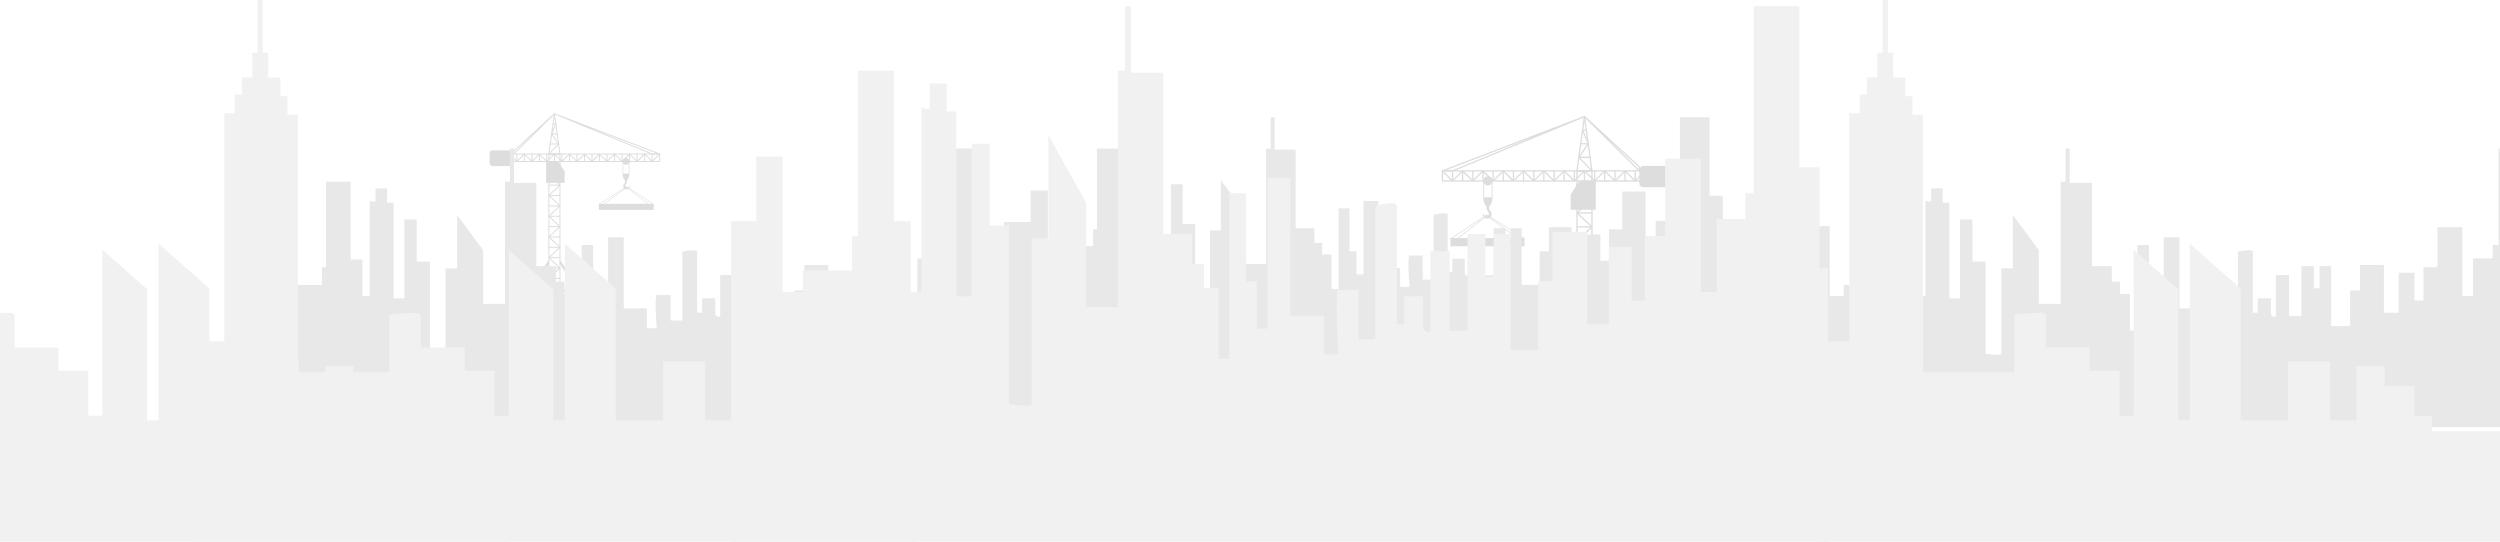 <?xml version="1.0" encoding="UTF-8"?> <svg xmlns="http://www.w3.org/2000/svg" width="1920" height="416" viewBox="0 0 1920 416" fill="none"> <g opacity="0.75"> <path d="M430.429 134.238C430.429 134.025 430.258 133.854 430.044 133.854H422.512L430.305 126.559L430.309 126.555C430.332 126.532 430.347 126.505 430.363 126.478C430.371 126.462 430.386 126.451 430.394 126.431C430.402 126.416 430.402 126.396 430.406 126.377C430.413 126.346 430.425 126.315 430.425 126.284C430.425 126.28 430.425 126.28 430.425 126.276C430.425 126.257 430.417 126.241 430.413 126.222C430.41 126.195 430.406 126.164 430.398 126.137C430.386 126.109 430.367 126.086 430.351 126.059C430.34 126.044 430.336 126.028 430.324 126.012L430.32 126.009C430.297 125.985 430.27 125.97 430.242 125.954C430.227 125.947 430.215 125.931 430.2 125.923C430.184 125.916 430.165 125.916 430.149 125.912C430.118 125.904 430.087 125.892 430.056 125.892C430.052 125.892 430.052 125.892 430.048 125.892H421.548C421.334 125.892 421.163 126.063 421.163 126.276C421.163 126.489 421.334 126.66 421.548 126.66H429.08L421.287 133.955V133.959C421.213 134.029 421.167 134.126 421.167 134.234C421.167 134.343 421.213 134.44 421.287 134.509V134.513L429.08 141.809H421.548C421.334 141.809 421.163 141.979 421.163 142.192C421.163 142.405 421.334 142.576 421.548 142.576H429.08L421.287 149.871V149.875C421.213 149.945 421.167 150.042 421.167 150.15C421.167 150.259 421.213 150.356 421.287 150.426V150.429L429.08 157.725H421.548C421.334 157.725 421.163 157.895 421.163 158.108C421.163 158.322 421.334 158.492 421.548 158.492H429.08L421.287 165.787V165.791C421.213 165.861 421.167 165.958 421.167 166.067C421.167 166.175 421.213 166.272 421.287 166.342V166.346L429.08 173.641H421.548C421.334 173.641 421.163 173.811 421.163 174.025C421.163 174.238 421.334 174.408 421.548 174.408H429.08L421.287 181.704V181.707C421.213 181.777 421.167 181.874 421.167 181.983C421.167 182.091 421.213 182.188 421.287 182.258V182.262L429.08 189.557H421.548C421.334 189.557 421.163 189.728 421.163 189.941C421.163 190.154 421.334 190.325 421.548 190.325H429.08L421.287 197.62V197.624C421.213 197.693 421.167 197.79 421.167 197.899C421.167 198.007 421.213 198.104 421.287 198.174V198.178L429.08 205.473H421.548C421.334 205.473 421.163 205.644 421.163 205.857C421.163 206.07 421.334 206.241 421.548 206.241H429.08L421.287 213.536V213.54C421.213 213.61 421.167 213.706 421.167 213.815C421.167 213.924 421.213 214.02 421.287 214.09V214.094L429.788 222.048C429.862 222.118 429.955 222.153 430.052 222.153C430.153 222.153 430.258 222.114 430.332 222.033C430.476 221.878 430.468 221.637 430.316 221.494L422.523 214.199H430.056C430.27 214.199 430.441 214.028 430.441 213.815C430.441 213.602 430.27 213.431 430.056 213.431H422.523L430.316 206.136V206.132C430.39 206.062 430.437 205.965 430.437 205.857C430.437 205.748 430.39 205.651 430.316 205.582V205.578L422.516 198.271H430.048C430.262 198.271 430.433 198.1 430.433 197.887C430.433 197.674 430.262 197.503 430.048 197.503H422.516L430.309 190.208V190.204C430.382 190.135 430.429 190.038 430.429 189.929C430.429 189.821 430.382 189.724 430.309 189.654V189.65L422.516 182.355H430.048C430.262 182.355 430.433 182.184 430.433 181.971C430.433 181.758 430.262 181.587 430.048 181.587H422.516L430.309 174.292V174.288C430.382 174.218 430.429 174.122 430.429 174.013C430.429 173.904 430.382 173.808 430.309 173.738V173.734L422.516 166.439H430.048C430.262 166.439 430.433 166.268 430.433 166.055C430.433 165.842 430.262 165.671 430.048 165.671H422.516L430.309 158.376V158.372C430.382 158.302 430.429 158.205 430.429 158.097C430.429 157.988 430.382 157.891 430.309 157.822V157.818L422.516 150.522H430.048C430.262 150.522 430.433 150.352 430.433 150.139C430.433 149.926 430.262 149.755 430.048 149.755H422.516L430.309 142.46V142.456C430.382 142.386 430.429 142.289 430.429 142.181C430.429 142.072 430.382 141.975 430.309 141.905V141.902L422.516 134.606H430.048C430.258 134.622 430.429 134.451 430.429 134.238Z" fill="#D2D2D2"></path> <path d="M430.044 222.138H421.543L421.158 221.754V118.326L421.543 117.942H430.044L430.428 118.326V221.754L430.044 222.138ZM421.928 221.374H429.663V118.71H421.928V221.374Z" fill="#D2D2D2"></path> <path d="M409.589 221.758H406.562V228.917H409.589V221.758Z" fill="#D2D2D2"></path> <path d="M411.367 228.913H404.506V231.034H411.367V228.913Z" fill="#D2D2D2"></path> <path d="M445.026 221.758H441.998V228.917H445.026V221.758Z" fill="#D2D2D2"></path> <path d="M446.942 228.913H440.082V231.034H446.942V228.913Z" fill="#D2D2D2"></path> <path d="M406.562 221.758L421.541 199.442V202.752L409.589 221.758H406.562Z" fill="#D2D2D2"></path> <path d="M445.026 221.758L430.043 199.442V202.593L441.998 221.758H445.026Z" fill="#D2D2D2"></path> <path d="M429.361 110.562C429.361 110.484 429.333 110.418 429.291 110.356V110.344L424.389 103.22H427.93C428.144 103.22 428.315 103.049 428.315 102.836C428.315 102.623 428.144 102.452 427.93 102.452H424.234L427.161 95.359C427.219 95.293 427.258 95.207 427.258 95.111C427.258 94.897 427.087 94.727 426.873 94.727H426.846H426.842H424.696C424.483 94.727 424.312 94.897 424.312 95.111C424.312 95.324 424.483 95.494 424.696 95.494H426.274L423.336 102.619C423.293 102.681 423.258 102.755 423.258 102.836C423.258 102.948 423.309 103.049 423.39 103.119L428.245 110.178H422.598C422.384 110.178 422.213 110.348 422.213 110.562C422.213 110.775 422.384 110.945 422.598 110.945H428.074L421.26 118.023C421.113 118.175 421.121 118.419 421.272 118.566C421.346 118.636 421.443 118.675 421.536 118.675C421.637 118.675 421.739 118.636 421.812 118.558L429.252 110.833V110.829C429.322 110.752 429.361 110.662 429.361 110.562Z" fill="#D2D2D2"></path> <path d="M430.04 118.667H421.539L421.158 118.233L425.411 87.331H426.172L430.421 118.233L430.04 118.667ZM421.979 117.903H429.601L425.792 90.199L421.979 117.903Z" fill="#D2D2D2"></path> <path d="M506.883 118.016C506.735 117.865 506.49 117.865 506.339 118.016L501.22 123.105V118.287C501.22 118.074 501.049 117.903 500.835 117.903C500.621 117.903 500.45 118.074 500.45 118.287V123.105L495.331 118.016C495.261 117.946 495.168 117.903 495.059 117.903C494.954 117.903 494.857 117.946 494.787 118.016L489.668 123.105V118.287C489.668 118.074 489.497 117.903 489.284 117.903C489.07 117.903 488.899 118.074 488.899 118.287V123.105L483.78 118.016C483.71 117.946 483.617 117.903 483.508 117.903C483.403 117.903 483.306 117.946 483.236 118.016L478.117 123.105V118.287C478.117 118.074 477.946 117.903 477.732 117.903C477.518 117.903 477.347 118.074 477.347 118.287V123.105L472.228 118.016C472.158 117.946 472.065 117.903 471.956 117.903C471.851 117.903 471.754 117.946 471.684 118.016L466.565 123.105V118.287C466.565 118.074 466.394 117.903 466.181 117.903C465.967 117.903 465.796 118.074 465.796 118.287V123.105L460.677 118.016C460.607 117.946 460.514 117.903 460.405 117.903C460.3 117.903 460.203 117.946 460.133 118.016L455.014 123.105V118.287C455.014 118.074 454.843 117.903 454.629 117.903C454.415 117.903 454.244 118.074 454.244 118.287V123.105L449.125 118.016C449.055 117.946 448.962 117.903 448.853 117.903C448.748 117.903 448.651 117.946 448.581 118.016L443.462 123.105V118.287C443.462 118.074 443.291 117.903 443.078 117.903C442.864 117.903 442.693 118.074 442.693 118.287V123.105L437.574 118.016C437.504 117.946 437.411 117.903 437.302 117.903C437.197 117.903 437.1 117.946 437.03 118.016L431.911 123.105V118.287C431.911 118.074 431.74 117.903 431.526 117.903C431.312 117.903 431.141 118.074 431.141 118.287V123.105L426.022 118.016C425.952 117.946 425.859 117.903 425.75 117.903C425.642 117.903 425.548 117.946 425.478 118.016L420.359 123.105V118.287C420.359 118.074 420.188 117.903 419.975 117.903C419.761 117.903 419.59 118.074 419.59 118.287V123.105L414.471 118.016C414.401 117.946 414.308 117.903 414.199 117.903C414.094 117.903 413.997 117.946 413.927 118.016L408.843 123.101V118.283C408.843 118.07 408.672 117.899 408.458 117.899C408.244 117.899 408.073 118.07 408.073 118.283V123.101L402.954 118.012C402.884 117.942 402.791 117.899 402.682 117.899C402.577 117.899 402.48 117.942 402.41 118.012L397.291 123.101V118.283C397.291 118.07 397.12 117.899 396.907 117.899C396.693 117.899 396.522 118.07 396.522 118.283V123.101L391.403 118.012C391.333 117.942 391.24 117.899 391.131 117.899C391.022 117.899 390.929 117.942 390.859 118.012L385.095 123.753C384.943 123.9 384.943 124.144 385.095 124.295C385.168 124.369 385.27 124.408 385.367 124.408C385.464 124.408 385.561 124.369 385.639 124.295L390.758 119.206V124.024C390.758 124.237 390.929 124.408 391.142 124.408C391.356 124.408 391.527 124.237 391.527 124.024V119.206L396.646 124.295C396.716 124.365 396.809 124.408 396.918 124.408C397.027 124.408 397.12 124.365 397.19 124.295L402.309 119.206V124.024C402.309 124.237 402.48 124.408 402.694 124.408C402.908 124.408 403.079 124.237 403.079 124.024V119.206L408.198 124.295C408.268 124.365 408.361 124.408 408.47 124.408C408.575 124.408 408.672 124.365 408.742 124.295L413.861 119.206V124.024C413.861 124.237 414.032 124.408 414.245 124.408C414.459 124.408 414.63 124.237 414.63 124.024V119.206L419.749 124.295C419.819 124.365 419.912 124.408 420.021 124.408C420.126 124.408 420.223 124.365 420.293 124.295L425.412 119.206V124.024C425.412 124.237 425.583 124.408 425.797 124.408C426.011 124.408 426.182 124.237 426.182 124.024V119.206L431.301 124.295C431.371 124.365 431.464 124.408 431.573 124.408C431.682 124.408 431.775 124.365 431.845 124.295L436.964 119.206V124.024C436.964 124.237 437.135 124.408 437.348 124.408C437.562 124.408 437.733 124.237 437.733 124.024V119.206L442.852 124.295C442.922 124.365 443.015 124.408 443.124 124.408C443.229 124.408 443.326 124.365 443.396 124.295L448.515 119.206V124.024C448.515 124.237 448.686 124.408 448.9 124.408C449.114 124.408 449.285 124.237 449.285 124.024V119.206L454.404 124.295C454.474 124.365 454.567 124.408 454.676 124.408C454.785 124.408 454.878 124.365 454.948 124.295L460.067 119.206V124.024C460.067 124.237 460.238 124.408 460.451 124.408C460.665 124.408 460.836 124.237 460.836 124.024V119.206L465.955 124.295C466.025 124.365 466.118 124.408 466.227 124.408C466.336 124.408 466.429 124.365 466.499 124.295L471.618 119.206V124.024C471.618 124.237 471.789 124.408 472.003 124.408C472.217 124.408 472.388 124.237 472.388 124.024V119.206L477.507 124.295C477.577 124.365 477.67 124.408 477.779 124.408C477.888 124.408 477.981 124.365 478.051 124.295L483.17 119.206V124.024C483.17 124.237 483.341 124.408 483.554 124.408C483.768 124.408 483.939 124.237 483.939 124.024V119.206L489.058 124.295C489.128 124.365 489.221 124.408 489.33 124.408C489.435 124.408 489.532 124.365 489.602 124.295L494.721 119.206V124.024C494.721 124.237 494.892 124.408 495.106 124.408C495.32 124.408 495.491 124.237 495.491 124.024V119.206L500.61 124.295C500.68 124.365 500.773 124.408 500.882 124.408C500.987 124.408 501.084 124.365 501.154 124.295L506.926 118.555C507.031 118.407 507.031 118.163 506.883 118.016Z" fill="#D2D2D2"></path> <path d="M506.61 124.408H385.366L384.981 124.024V118.283L385.366 117.899H506.61L506.995 118.283V124.024L506.61 124.408ZM385.751 123.64H506.225V118.667H385.751V123.64Z" fill="#D2D2D2"></path> <path d="M394.574 118.667C394.524 118.667 394.473 118.659 394.427 118.636C394.283 118.578 394.189 118.438 394.189 118.283V115.973C394.189 115.865 394.236 115.764 394.314 115.69L425.529 87.102C425.684 86.963 425.921 86.971 426.065 87.122C426.209 87.273 426.205 87.509 426.057 87.657L394.842 118.559C394.772 118.628 394.675 118.667 394.574 118.667ZM394.959 116.14V117.365L411.497 100.995L394.959 116.14Z" fill="#D2D2D2"></path> <path d="M506.612 118.667H500.84C500.789 118.667 500.739 118.655 500.692 118.64L425.646 87.738C425.452 87.656 425.358 87.436 425.436 87.242C425.514 87.048 425.735 86.951 425.93 87.025L506.748 117.927C506.919 117.993 507.02 118.171 506.989 118.353C506.954 118.535 506.794 118.667 506.612 118.667ZM500.913 117.903H504.54L453.798 98.502L500.913 117.903Z" fill="#D2D2D2"></path> <path d="M483.297 144.328C483.234 144.441 483.157 144.542 483.075 144.639C483.021 144.704 482.958 144.77 482.896 144.821C482.795 144.914 482.69 144.987 482.574 145.053C482.267 145.243 481.901 145.36 481.505 145.391C481.077 145.425 480.459 145.371 479.907 145.111C479.783 145.053 479.666 144.984 479.55 144.906C479.503 144.875 479.46 144.844 479.418 144.805C479.317 144.728 479.227 144.639 479.142 144.534C478.854 144.189 478.656 143.712 478.648 143.065C478.632 142.103 479.064 141.444 479.445 141.053C479.795 140.692 480.001 140.22 480.001 139.716V137.417H481.501V139.673C481.501 140.22 481.279 140.743 480.906 141.146C480.012 142.119 479.977 143.146 480.448 143.704C480.533 143.809 480.634 143.89 480.755 143.96C480.766 143.968 480.782 143.976 480.797 143.98C480.918 144.046 481.05 144.092 481.198 144.115C481.213 144.119 481.233 144.119 481.248 144.119C481.295 144.131 481.338 144.135 481.384 144.135C481.598 144.154 481.792 144.135 481.96 144.092C482.029 144.077 482.092 144.053 482.15 144.026C482.29 143.972 482.407 143.898 482.515 143.813C483.157 143.305 483.262 142.359 483.262 142.359C483.639 143.104 483.6 143.794 483.297 144.328Z" fill="#D2D2D2"></path> <path d="M478.624 123.966H478.131V133.343H478.624V123.966Z" fill="#D2D2D2"></path> <path d="M483.375 123.966H482.881V133.343H483.375V123.966Z" fill="#D2D2D2"></path> <path d="M480.758 143.964L481.419 143.545L482.153 144.03C482.293 143.976 482.41 143.902 482.519 143.817L481.531 143.162H481.322L480.455 143.708L479.145 144.534L459.828 156.717L459.933 157.07L463.703 156.988L463.812 156.95L479.914 145.111L481.259 144.119L481.322 144.076L481.395 144.135C481.609 144.154 481.803 144.135 481.971 144.092L481.446 143.685H481.217L480.812 143.98L479.561 144.902L463.637 156.605L460.621 156.667L479.429 144.801L480.758 143.964Z" fill="#D2D2D2"></path> <path d="M502.139 156.783L502.03 157.136H498.182L498.062 157.093L482.569 145.057C482.686 144.991 482.791 144.914 482.892 144.825L498.244 156.756H501.389L483.07 144.643C483.156 144.546 483.234 144.445 483.292 144.333L502.139 156.783Z" fill="#D2D2D2"></path> <path d="M502.032 156.543H459.922V161.183H502.032V156.543Z" fill="#D2D2D2"></path> <path d="M465.848 158.861C465.848 159.838 465.055 160.633 464.072 160.633C463.092 160.633 462.296 159.842 462.296 158.861C462.296 157.884 463.088 157.09 464.072 157.09C465.055 157.093 465.848 157.884 465.848 158.861Z" fill="#D2D2D2"></path> <path d="M472.61 158.861C472.61 159.838 471.817 160.632 470.834 160.632C469.85 160.632 469.057 159.842 469.057 158.861C469.057 157.884 469.85 157.089 470.834 157.089C471.817 157.089 472.61 157.884 472.61 158.861Z" fill="#D2D2D2"></path> <path d="M479.374 158.861C479.374 159.838 478.581 160.632 477.598 160.632C476.618 160.632 475.822 159.842 475.822 158.861C475.822 157.884 476.614 157.089 477.598 157.089C478.581 157.093 479.374 157.884 479.374 158.861Z" fill="#D2D2D2"></path> <path d="M486.136 158.861C486.136 159.838 485.343 160.632 484.36 160.632C483.38 160.632 482.583 159.842 482.583 158.861C482.583 157.884 483.376 157.089 484.36 157.089C485.339 157.093 486.136 157.884 486.136 158.861Z" fill="#D2D2D2"></path> <path d="M492.9 158.861C492.9 159.838 492.107 160.632 491.124 160.632C490.144 160.632 489.348 159.842 489.348 158.861C489.348 157.884 490.141 157.089 491.124 157.089C492.103 157.093 492.9 157.884 492.9 158.861Z" fill="#D2D2D2"></path> <path d="M499.662 158.861C499.662 159.838 498.869 160.632 497.886 160.632C496.906 160.632 496.109 159.842 496.109 158.861C496.109 157.884 496.902 157.089 497.886 157.089C498.865 157.093 499.662 157.884 499.662 158.861Z" fill="#D2D2D2"></path> <path d="M480.754 138.46C478.131 138.46 478.131 133.343 478.131 133.343H483.374C483.374 133.343 483.382 138.46 480.754 138.46Z" fill="#D2D2D2"></path> <path d="M480.754 126.583C482.203 126.583 483.378 125.411 483.378 123.966C483.378 122.521 482.203 121.35 480.754 121.35C479.305 121.35 478.131 122.521 478.131 123.966C478.131 125.411 479.305 126.583 480.754 126.583Z" fill="#D2D2D2"></path> <path d="M445.025 221.758H406.562V224.355H445.025V221.758Z" fill="#D2D2D2"></path> <path d="M392.348 127.598H378.231C376.999 127.598 376 126.602 376 125.373V117.706C376 116.477 376.999 115.481 378.231 115.481H392.348C393.58 115.481 394.579 116.477 394.579 117.706V125.373C394.575 126.602 393.58 127.598 392.348 127.598Z" fill="#D2D2D2"></path> <path d="M428.589 123.896H419.373V140.433H433.645V131.684L428.589 123.896Z" fill="#D2D2D2"></path> <path d="M431.294 131.11H421.169V125.393H427.578L431.294 131.11Z" fill="#D2D2D2"></path> </g> <g opacity="0.75" filter="url(#filter0_f)"> <path d="M1210.61 152.766C1210.61 152.479 1210.84 152.248 1211.13 152.248H1221.3L1210.78 142.4L1210.77 142.395C1210.74 142.364 1210.72 142.327 1210.7 142.291C1210.69 142.27 1210.67 142.254 1210.66 142.228C1210.65 142.207 1210.65 142.181 1210.64 142.155C1210.63 142.113 1210.62 142.071 1210.62 142.029C1210.62 142.024 1210.62 142.024 1210.62 142.019C1210.62 141.992 1210.63 141.971 1210.63 141.945C1210.64 141.909 1210.64 141.867 1210.65 141.83C1210.67 141.794 1210.7 141.762 1210.72 141.725C1210.73 141.705 1210.74 141.684 1210.75 141.663L1210.76 141.657C1210.79 141.626 1210.83 141.605 1210.86 141.584C1210.88 141.574 1210.9 141.553 1210.92 141.542C1210.94 141.532 1210.97 141.532 1210.99 141.527C1211.03 141.516 1211.07 141.5 1211.12 141.5C1211.12 141.5 1211.12 141.5 1211.13 141.5H1222.6C1222.89 141.5 1223.12 141.731 1223.12 142.019C1223.12 142.306 1222.89 142.537 1222.6 142.537H1212.43L1222.95 152.384V152.39C1223.05 152.484 1223.11 152.615 1223.11 152.761C1223.11 152.908 1223.05 153.038 1222.95 153.133V153.138L1212.43 162.986H1222.6C1222.89 162.986 1223.12 163.216 1223.12 163.504C1223.12 163.791 1222.89 164.022 1222.6 164.022H1212.43L1222.95 173.869V173.875C1223.05 173.969 1223.11 174.1 1223.11 174.246C1223.11 174.393 1223.05 174.524 1222.95 174.618V174.623L1212.43 184.471H1222.6C1222.89 184.471 1223.12 184.701 1223.12 184.989C1223.12 185.277 1222.89 185.507 1222.6 185.507H1212.43L1222.95 195.355V195.36C1223.05 195.454 1223.11 195.585 1223.11 195.731C1223.11 195.878 1223.05 196.009 1222.95 196.103V196.108L1212.43 205.956H1222.6C1222.89 205.956 1223.12 206.186 1223.12 206.474C1223.12 206.762 1222.89 206.992 1222.6 206.992H1212.43L1222.95 216.84V216.845C1223.05 216.939 1223.11 217.07 1223.11 217.216C1223.11 217.363 1223.05 217.494 1222.95 217.588V217.593L1212.43 227.441H1222.6C1222.89 227.441 1223.12 227.671 1223.12 227.959C1223.12 228.247 1222.89 228.477 1222.6 228.477H1212.43L1222.95 238.325V238.33C1223.05 238.424 1223.11 238.555 1223.11 238.702C1223.11 238.848 1223.05 238.979 1222.95 239.073V239.078L1212.43 248.926H1222.6C1222.89 248.926 1223.12 249.156 1223.12 249.444C1223.12 249.732 1222.89 249.962 1222.6 249.962H1212.43L1222.95 259.81V259.815C1223.05 259.909 1223.11 260.04 1223.11 260.187C1223.11 260.333 1223.05 260.464 1222.95 260.558V260.563L1211.48 271.301C1211.38 271.395 1211.25 271.442 1211.12 271.442C1210.98 271.442 1210.84 271.39 1210.74 271.28C1210.55 271.071 1210.56 270.746 1210.76 270.552L1221.28 260.705H1211.12C1210.83 260.705 1210.6 260.474 1210.6 260.187C1210.6 259.899 1210.83 259.669 1211.12 259.669H1221.28L1210.76 249.821V249.816C1210.66 249.721 1210.6 249.591 1210.6 249.444C1210.6 249.298 1210.66 249.167 1210.76 249.073V249.067L1221.29 239.204H1211.13C1210.84 239.204 1210.61 238.974 1210.61 238.686C1210.61 238.398 1210.84 238.168 1211.13 238.168H1221.29L1210.77 228.32V228.315C1210.67 228.221 1210.61 228.09 1210.61 227.943C1210.61 227.797 1210.67 227.666 1210.77 227.572V227.567L1221.29 217.719H1211.13C1210.84 217.719 1210.61 217.489 1210.61 217.201C1210.61 216.913 1210.84 216.683 1211.13 216.683H1221.29L1210.77 206.835V206.83C1210.67 206.736 1210.61 206.605 1210.61 206.458C1210.61 206.312 1210.67 206.181 1210.77 206.087V206.081L1221.29 196.234H1211.13C1210.84 196.234 1210.61 196.003 1210.61 195.716C1210.61 195.428 1210.84 195.198 1211.13 195.198H1221.29L1210.77 185.35V185.345C1210.67 185.25 1210.61 185.12 1210.61 184.973C1210.61 184.827 1210.67 184.696 1210.77 184.602V184.596L1221.29 174.749H1211.13C1210.84 174.749 1210.61 174.518 1210.61 174.23C1210.61 173.943 1210.84 173.712 1211.13 173.712H1221.29L1210.77 163.865V163.859C1210.67 163.765 1210.61 163.634 1210.61 163.488C1210.61 163.341 1210.67 163.211 1210.77 163.116V163.111L1221.29 153.263H1211.13C1210.84 153.284 1210.61 153.054 1210.61 152.766Z" fill="#D2D2D2"></path> <path d="M1211.13 271.421H1222.61L1223.13 270.903V131.287L1222.61 130.769H1211.13L1210.61 131.287V270.903L1211.13 271.421ZM1222.09 270.39H1211.65V131.805H1222.09V270.39Z" fill="#D2D2D2"></path> <path d="M1238.74 270.908H1242.83V280.573H1238.74V270.908Z" fill="#D2D2D2"></path> <path d="M1236.34 280.568H1245.6V283.43H1236.34V280.568Z" fill="#D2D2D2"></path> <path d="M1190.91 270.908H1194.99V280.573H1190.91V270.908Z" fill="#D2D2D2"></path> <path d="M1188.32 280.568H1197.58V283.43H1188.32V280.568Z" fill="#D2D2D2"></path> <path d="M1242.83 270.909L1222.61 240.784V245.253L1238.74 270.909H1242.83Z" fill="#D2D2D2"></path> <path d="M1190.9 270.909L1211.13 240.784V245.039L1194.99 270.909H1190.9Z" fill="#D2D2D2"></path> <path d="M1212.05 120.805C1212.05 120.701 1212.09 120.612 1212.14 120.528V120.512L1218.76 110.895H1213.98C1213.69 110.895 1213.46 110.665 1213.46 110.377C1213.46 110.089 1213.69 109.859 1213.98 109.859H1218.97L1215.02 100.283C1214.94 100.194 1214.89 100.079 1214.89 99.948C1214.89 99.66 1215.12 99.43 1215.41 99.43H1215.44H1215.45H1218.35C1218.63 99.43 1218.86 99.66 1218.86 99.948C1218.86 100.236 1218.63 100.466 1218.35 100.466H1216.22L1220.18 110.084C1220.24 110.167 1220.29 110.267 1220.29 110.377C1220.29 110.529 1220.22 110.665 1220.11 110.759L1213.56 120.287H1221.18C1221.47 120.287 1221.7 120.518 1221.7 120.805C1221.7 121.093 1221.47 121.323 1221.18 121.323H1213.79L1222.98 130.878C1223.18 131.082 1223.17 131.412 1222.97 131.611C1222.87 131.705 1222.74 131.757 1222.61 131.757C1222.47 131.757 1222.34 131.705 1222.24 131.6L1212.2 121.172V121.166C1212.1 121.062 1212.05 120.941 1212.05 120.805Z" fill="#D2D2D2"></path> <path d="M1211.13 131.747H1222.61L1223.12 131.161L1217.38 89.447H1216.35L1210.62 131.161L1211.13 131.747ZM1222.01 130.716H1211.72L1216.87 93.319L1222.01 130.716Z" fill="#D2D2D2"></path> <path d="M1107.4 130.868C1107.6 130.664 1107.93 130.664 1108.14 130.868L1115.05 137.738V131.234C1115.05 130.946 1115.28 130.716 1115.57 130.716C1115.86 130.716 1116.09 130.946 1116.09 131.234V137.738L1123 130.868C1123.09 130.774 1123.22 130.716 1123.36 130.716C1123.51 130.716 1123.64 130.774 1123.73 130.868L1130.64 137.738V131.234C1130.64 130.946 1130.87 130.716 1131.16 130.716C1131.45 130.716 1131.68 130.946 1131.68 131.234V137.738L1138.59 130.868C1138.68 130.774 1138.81 130.716 1138.96 130.716C1139.1 130.716 1139.23 130.774 1139.32 130.868L1146.23 137.738V131.234C1146.23 130.946 1146.47 130.716 1146.75 130.716C1147.04 130.716 1147.27 130.946 1147.27 131.234V137.738L1154.18 130.868C1154.28 130.774 1154.4 130.716 1154.55 130.716C1154.69 130.716 1154.82 130.774 1154.92 130.868L1161.83 137.738V131.234C1161.83 130.946 1162.06 130.716 1162.35 130.716C1162.64 130.716 1162.87 130.946 1162.87 131.234V137.738L1169.78 130.868C1169.87 130.774 1170 130.716 1170.14 130.716C1170.29 130.716 1170.42 130.774 1170.51 130.868L1177.42 137.738V131.234C1177.42 130.946 1177.65 130.716 1177.94 130.716C1178.23 130.716 1178.46 130.946 1178.46 131.234V137.738L1185.37 130.868C1185.46 130.774 1185.59 130.716 1185.74 130.716C1185.88 130.716 1186.01 130.774 1186.1 130.868L1193.01 137.738V131.234C1193.01 130.946 1193.25 130.716 1193.53 130.716C1193.82 130.716 1194.05 130.946 1194.05 131.234V137.738L1200.96 130.868C1201.06 130.774 1201.18 130.716 1201.33 130.716C1201.47 130.716 1201.6 130.774 1201.7 130.868L1208.61 137.738V131.234C1208.61 130.946 1208.84 130.716 1209.13 130.716C1209.42 130.716 1209.65 130.946 1209.65 131.234V137.738L1216.56 130.868C1216.65 130.774 1216.78 130.716 1216.92 130.716C1217.07 130.716 1217.2 130.774 1217.29 130.868L1224.2 137.738V131.234C1224.2 130.946 1224.43 130.716 1224.72 130.716C1225.01 130.716 1225.24 130.946 1225.24 131.234V137.738L1232.15 130.868C1232.24 130.774 1232.37 130.716 1232.52 130.716C1232.66 130.716 1232.79 130.774 1232.88 130.868L1239.75 137.733V131.229C1239.75 130.941 1239.98 130.711 1240.27 130.711C1240.56 130.711 1240.79 130.941 1240.79 131.229V137.733L1247.7 130.863C1247.79 130.768 1247.92 130.711 1248.06 130.711C1248.2 130.711 1248.34 130.768 1248.43 130.863L1255.34 137.733V131.229C1255.34 130.941 1255.57 130.711 1255.86 130.711C1256.15 130.711 1256.38 130.941 1256.38 131.229V137.733L1263.29 130.863C1263.38 130.768 1263.51 130.711 1263.66 130.711C1263.8 130.711 1263.93 130.768 1264.02 130.863L1271.8 138.612C1272.01 138.811 1272.01 139.141 1271.8 139.345C1271.7 139.444 1271.57 139.496 1271.44 139.496C1271.31 139.496 1271.17 139.444 1271.07 139.345L1264.16 132.474V138.978C1264.16 139.266 1263.93 139.496 1263.64 139.496C1263.35 139.496 1263.12 139.266 1263.12 138.978V132.474L1256.21 139.345C1256.12 139.439 1255.99 139.496 1255.84 139.496C1255.7 139.496 1255.57 139.439 1255.48 139.345L1248.57 132.474V138.978C1248.57 139.266 1248.34 139.496 1248.05 139.496C1247.76 139.496 1247.53 139.266 1247.53 138.978V132.474L1240.62 139.345C1240.52 139.439 1240.4 139.496 1240.25 139.496C1240.11 139.496 1239.98 139.439 1239.88 139.345L1232.97 132.474V138.978C1232.97 139.266 1232.74 139.496 1232.45 139.496C1232.17 139.496 1231.93 139.266 1231.93 138.978V132.474L1225.02 139.345C1224.93 139.439 1224.8 139.496 1224.66 139.496C1224.52 139.496 1224.38 139.439 1224.29 139.345L1217.38 132.474V138.978C1217.38 139.266 1217.15 139.496 1216.86 139.496C1216.57 139.496 1216.34 139.266 1216.34 138.978V132.474L1209.43 139.345C1209.34 139.439 1209.21 139.496 1209.06 139.496C1208.92 139.496 1208.79 139.439 1208.7 139.345L1201.79 132.474V138.978C1201.79 139.266 1201.56 139.496 1201.27 139.496C1200.98 139.496 1200.75 139.266 1200.75 138.978V132.474L1193.84 139.345C1193.74 139.439 1193.62 139.496 1193.47 139.496C1193.33 139.496 1193.2 139.439 1193.1 139.345L1186.19 132.474V138.978C1186.19 139.266 1185.96 139.496 1185.67 139.496C1185.39 139.496 1185.15 139.266 1185.15 138.978V132.474L1178.24 139.345C1178.15 139.439 1178.02 139.496 1177.88 139.496C1177.73 139.496 1177.6 139.439 1177.51 139.345L1170.6 132.474V138.978C1170.6 139.266 1170.37 139.496 1170.08 139.496C1169.79 139.496 1169.56 139.266 1169.56 138.978V132.474L1162.65 139.345C1162.56 139.439 1162.43 139.496 1162.28 139.496C1162.14 139.496 1162.01 139.439 1161.92 139.345L1155.01 132.474V138.978C1155.01 139.266 1154.78 139.496 1154.49 139.496C1154.2 139.496 1153.97 139.266 1153.97 138.978V132.474L1147.06 139.345C1146.96 139.439 1146.84 139.496 1146.69 139.496C1146.54 139.496 1146.42 139.439 1146.32 139.345L1139.41 132.474V138.978C1139.41 139.266 1139.18 139.496 1138.89 139.496C1138.61 139.496 1138.37 139.266 1138.37 138.978V132.474L1131.46 139.345C1131.37 139.439 1131.24 139.496 1131.1 139.496C1130.96 139.496 1130.82 139.439 1130.73 139.345L1123.82 132.474V138.978C1123.82 139.266 1123.59 139.496 1123.3 139.496C1123.01 139.496 1122.78 139.266 1122.78 138.978V132.474L1115.87 139.345C1115.78 139.439 1115.65 139.496 1115.5 139.496C1115.36 139.496 1115.23 139.439 1115.14 139.345L1107.35 131.595C1107.2 131.396 1107.2 131.067 1107.4 130.868Z" fill="#D2D2D2"></path> <path d="M1107.77 139.496H1271.44L1271.96 138.978V131.229L1271.44 130.711H1107.77L1107.25 131.229V138.978L1107.77 139.496ZM1270.92 138.46H1108.29V131.747H1270.92V138.46Z" fill="#D2D2D2"></path> <path d="M1259.01 131.747C1259.08 131.747 1259.14 131.737 1259.21 131.705C1259.4 131.627 1259.53 131.439 1259.53 131.229V128.111C1259.53 127.964 1259.46 127.828 1259.36 127.729L1217.22 89.138C1217.01 88.95 1216.69 88.96 1216.5 89.164C1216.3 89.368 1216.31 89.688 1216.51 89.886L1258.65 131.601C1258.74 131.695 1258.87 131.747 1259.01 131.747ZM1258.49 128.336V129.989L1236.16 107.892L1258.49 128.336Z" fill="#D2D2D2"></path> <path d="M1107.77 131.747H1115.56C1115.63 131.747 1115.7 131.731 1115.76 131.71L1217.07 89.996C1217.33 89.886 1217.45 89.588 1217.35 89.326C1217.24 89.065 1216.95 88.934 1216.68 89.033L1107.59 130.748C1107.36 130.837 1107.22 131.077 1107.26 131.323C1107.31 131.569 1107.52 131.747 1107.77 131.747ZM1115.46 130.716H1110.57L1179.06 104.527L1115.46 130.716Z" fill="#D2D2D2"></path> <path d="M1139.25 166.387C1139.33 166.539 1139.44 166.675 1139.55 166.806C1139.62 166.894 1139.7 166.983 1139.79 167.051C1139.92 167.177 1140.07 167.276 1140.22 167.365C1140.64 167.622 1141.13 167.779 1141.67 167.821C1142.24 167.868 1143.08 167.794 1143.82 167.444C1143.99 167.365 1144.15 167.271 1144.3 167.167C1144.37 167.125 1144.43 167.083 1144.48 167.031C1144.62 166.926 1144.74 166.805 1144.86 166.664C1145.24 166.199 1145.51 165.555 1145.52 164.681C1145.54 163.383 1144.96 162.494 1144.45 161.965C1143.97 161.479 1143.7 160.84 1143.7 160.16V157.057H1141.67V160.103C1141.67 160.84 1141.97 161.547 1142.47 162.091C1143.68 163.404 1143.73 164.791 1143.09 165.544C1142.98 165.686 1142.84 165.796 1142.68 165.89C1142.66 165.9 1142.64 165.911 1142.62 165.916C1142.46 166.005 1142.28 166.068 1142.08 166.099C1142.06 166.104 1142.03 166.104 1142.01 166.104C1141.95 166.12 1141.89 166.125 1141.83 166.125C1141.54 166.151 1141.28 166.125 1141.05 166.068C1140.96 166.047 1140.87 166.015 1140.79 165.979C1140.61 165.905 1140.45 165.806 1140.3 165.691C1139.44 165.005 1139.29 163.729 1139.29 163.729C1138.78 164.733 1138.84 165.665 1139.25 166.387Z" fill="#D2D2D2"></path> <path d="M1145.55 138.9H1146.22V151.558H1145.55V138.9Z" fill="#D2D2D2"></path> <path d="M1139.14 138.9H1139.81V151.558H1139.14V138.9Z" fill="#D2D2D2"></path> <path d="M1142.67 165.895L1141.78 165.33L1140.79 165.984C1140.6 165.911 1140.44 165.811 1140.3 165.696L1141.63 164.812H1141.91L1143.08 165.55L1144.85 166.664L1170.93 183.11L1170.78 183.587L1165.7 183.477L1165.55 183.424L1143.81 167.444L1142 166.104L1141.91 166.047L1141.81 166.125C1141.52 166.152 1141.26 166.125 1141.04 166.068L1141.74 165.518H1142.05L1142.6 165.916L1144.29 167.161L1165.78 182.959L1169.86 183.042L1144.47 167.025L1142.67 165.895Z" fill="#D2D2D2"></path> <path d="M1113.81 183.2L1113.96 183.676H1119.15L1119.31 183.618L1140.23 167.371C1140.07 167.282 1139.93 167.177 1139.79 167.057L1119.07 183.163H1114.82L1139.55 166.811C1139.44 166.68 1139.33 166.544 1139.25 166.392L1113.81 183.2Z" fill="#D2D2D2"></path> <path d="M1113.96 182.875H1170.8V189.138H1113.96V182.875Z" fill="#D2D2D2"></path> <path d="M1162.8 186.004C1162.8 187.323 1163.87 188.396 1165.2 188.396C1166.52 188.396 1167.6 187.328 1167.6 186.004C1167.6 184.686 1166.53 183.613 1165.2 183.613C1163.87 183.618 1162.8 184.686 1162.8 186.004Z" fill="#D2D2D2"></path> <path d="M1153.67 186.004C1153.67 187.323 1154.75 188.395 1156.07 188.395C1157.4 188.395 1158.47 187.328 1158.47 186.004C1158.47 184.685 1157.4 183.613 1156.07 183.613C1154.75 183.613 1153.67 184.685 1153.67 186.004Z" fill="#D2D2D2"></path> <path d="M1144.55 186.004C1144.55 187.323 1145.62 188.395 1146.94 188.395C1148.27 188.395 1149.34 187.328 1149.34 186.004C1149.34 184.685 1148.27 183.613 1146.94 183.613C1145.62 183.618 1144.55 184.685 1144.55 186.004Z" fill="#D2D2D2"></path> <path d="M1135.42 186.004C1135.42 187.323 1136.49 188.395 1137.81 188.395C1139.14 188.395 1140.21 187.328 1140.21 186.004C1140.21 184.685 1139.14 183.613 1137.81 183.613C1136.49 183.618 1135.42 184.685 1135.42 186.004Z" fill="#D2D2D2"></path> <path d="M1126.29 186.004C1126.29 187.323 1127.36 188.395 1128.68 188.395C1130.01 188.395 1131.08 187.328 1131.08 186.004C1131.08 184.685 1130.01 183.613 1128.68 183.613C1127.36 183.618 1126.29 184.685 1126.29 186.004Z" fill="#D2D2D2"></path> <path d="M1117.16 186.004C1117.16 187.323 1118.23 188.395 1119.56 188.395C1120.88 188.395 1121.95 187.328 1121.95 186.004C1121.95 184.685 1120.88 183.613 1119.56 183.613C1118.23 183.618 1117.16 184.685 1117.16 186.004Z" fill="#D2D2D2"></path> <path d="M1142.68 158.465C1146.22 158.465 1146.22 151.558 1146.22 151.558H1139.14C1139.14 151.558 1139.13 158.465 1142.68 158.465Z" fill="#D2D2D2"></path> <path d="M1142.68 142.432C1140.72 142.432 1139.14 140.851 1139.14 138.9C1139.14 136.949 1140.72 135.368 1142.68 135.368C1144.63 135.368 1146.22 136.949 1146.22 138.9C1146.22 140.851 1144.63 142.432 1142.68 142.432Z" fill="#D2D2D2"></path> <path d="M1190.91 270.908H1242.83V274.414H1190.91V270.908Z" fill="#D2D2D2"></path> <path d="M1262.01 143.803H1281.07C1282.73 143.803 1284.08 142.458 1284.08 140.799V130.449C1284.08 128.791 1282.73 127.446 1281.07 127.446H1262.01C1260.35 127.446 1259 128.791 1259 130.449V140.799C1259.01 142.458 1260.35 143.803 1262.01 143.803Z" fill="#D2D2D2"></path> <path d="M1213.09 138.806H1225.53V161.128H1206.27V149.318L1213.09 138.806Z" fill="#D2D2D2"></path> <path d="M1209.44 148.544H1223.11V140.826H1214.46L1209.44 148.544Z" fill="#D2D2D2"></path> </g> <path d="M183.246 227.398V199.259H196.553V173.679H210.492V227.398H221.256V218.867H247.223V205.23H250.385V139.58H269.383V199.259H278.249V227.398H283.954V154.07C283.954 154.07 288.395 155.776 288.395 154.07C288.395 152.364 288.395 144.687 288.395 144.687H297.261V155.776H302.334V229.104H310.568V168.572H320.067V200.975H330.198V271.744C330.198 271.744 342.226 273.45 342.226 271.744C342.226 270.038 342.226 206.093 342.226 206.093H351.093V165.17L371.046 192.024V233.379H387.824V139.59H391.618V114H394.779V140.433H411.88V204.377H427.084V216.308H433.421V225.692H441.023V253.83H446.728V188.18H455.595V223.133H461.3V241.888H467.005V182.209H479.033V236.781H496.766V252.124H504.368C504.368 252.124 502.471 226.545 504.368 226.545C506.265 226.545 515.131 226.545 515.131 226.545V246.153H523.998V193.288C523.998 193.288 535.394 190.729 535.394 193.288C535.394 195.847 535.394 240.182 535.394 240.182H539.188V229.093H549.319V241.878C549.319 241.878 553.113 245.29 553.113 241.878C553.113 238.466 553.113 211.18 553.113 211.18H563.244V242.731H572.743V204.366H582.242V221.416H586.682V204.366H595.549V250.408H610.12V223.122H617.722V203.513H636.088V240.172H647.484V209.474H659.512V230.789H666.481V205.209H677.245V174.511H696.243V227.376H704.477V198.416H719.681V188.18H724.121V114H748.191V177.944H758.955V218.014H763.395C763.395 218.014 772.262 328 763.395 328C754.529 328 183.246 328 183.246 328V227.398Z" fill="#E8E8E8"></path> <path d="M1378 227.398V199.259H1391.31V173.679H1405.25V227.398H1416.01V218.867H1441.98V205.23H1445.14V139.58H1464.14V199.259H1473V227.398H1478.71V154.07C1478.71 154.07 1483.15 155.776 1483.15 154.07C1483.15 152.364 1483.15 144.687 1483.15 144.687H1492.02V155.776H1497.09V229.104H1505.32V168.572H1514.82V200.975H1524.95V271.744C1524.95 271.744 1536.98 273.45 1536.98 271.744C1536.98 270.038 1536.98 206.093 1536.98 206.093H1545.85V165.17L1565.8 192.024V233.379H1582.58V139.59H1586.37V114H1589.53V140.433H1606.63V204.377H1621.84V216.308H1628.18V225.692H1635.78V253.83H1641.48V188.18H1650.35V223.133H1656.05V241.888H1661.76V182.209H1673.79V236.781H1691.52V252.124H1699.12C1699.12 252.124 1697.22 226.545 1699.12 226.545C1701.02 226.545 1709.89 226.545 1709.89 226.545V246.153H1718.75V193.288C1718.75 193.288 1730.15 190.729 1730.15 193.288C1730.15 195.847 1730.15 240.182 1730.15 240.182H1733.94V229.093H1744.07V241.878C1744.07 241.878 1747.87 245.29 1747.87 241.878C1747.87 238.466 1747.87 211.18 1747.87 211.18H1758V242.731H1767.5V204.366H1777V221.416H1781.44V204.366H1790.3V250.408H1804.87V223.122H1812.48V203.513H1830.84V240.172H1842.24V209.474H1854.27V230.789H1861.24V205.209H1872V174.511H1891V227.376H1899.23V198.416H1914.43V188.18H1918.87V114H1942.95V177.944H1953.71V218.014H1958.15C1958.15 218.014 1967.02 328 1958.15 328C1949.28 328 1378 328 1378 328V227.398Z" fill="#E8E8E8"></path> <path d="M771 197.039V170.478H791.576V146.333H804.749V197.039H814.921V188.987H839.462V176.114H842.45V114.145H860.404V170.478H868.784V197.039H874.175V127.823C874.175 127.823 878.371 129.434 878.371 127.823C878.371 126.213 878.371 118.966 878.371 118.966H886.751V129.434H891.545V198.649H899.327V141.511H908.304V172.098H917.878V238.898C917.878 238.898 929.246 240.508 929.246 238.898C929.246 237.288 929.246 176.929 929.246 176.929H937.625V138.301L956.482 163.649V202.685H972.338V114.155H975.924V90H978.911V114.951H995.073V175.309H1009.44V186.572H1015.43V195.428H1022.61V221.989H1028.01V160.021H1036.39V193.013H1041.78V210.717H1047.17V154.384H1058.54V205.896H1075.29V220.379H1082.48C1082.48 220.379 1080.69 196.234 1082.48 196.234C1084.27 196.234 1092.65 196.234 1092.65 196.234V214.743H1101.03V164.842C1101.03 164.842 1111.8 162.426 1111.8 164.842C1111.8 167.257 1111.8 209.107 1111.8 209.107H1115.39V198.639H1124.96V210.707C1124.96 210.707 1128.55 213.928 1128.55 210.707C1128.55 207.486 1128.55 181.731 1128.55 181.731H1138.12V211.512H1147.1V175.299H1156.07V191.393H1160.27V175.299H1168.65V218.759H1182.42V193.003H1189.61V174.494H1206.96V209.097H1217.73V180.12H1229.1V200.24H1235.69V176.094H1245.86V147.118H1263.81V197.019H1271.59V169.683H1285.96V160.021H1290.16V90H1312.91V150.358H1323.08V188.182H1327.28C1327.28 188.182 1335.66 316 1327.28 316C1318.9 316 771 316 771 316V197.039Z" fill="#E8E8E8"></path> <path d="M561.443 224.316V169.817H580.767V120.274H601.009V224.316H616.639V207.795H654.348V181.381H658.939V54.23H686.527V169.817H699.403V224.316H707.687V82.296C707.687 82.296 714.135 85.6 714.135 82.296C714.135 78.992 714.135 64.123 714.135 64.123H727.011V85.6H734.377V227.62H746.335V110.382H760.129V173.141H774.841V310.205C774.841 310.205 792.308 313.509 792.308 310.205C792.308 306.901 792.308 183.054 792.308 183.054H805.183V103.793L834.159 155.804V235.901H858.523V54.251H864.032V4.688H868.623V55.882H893.456V179.729H915.535V202.838H924.738V221.011H935.777V275.511H944.061V148.36H956.937V216.055H965.222V252.381H973.506V136.795H990.973V242.489H1016.72V272.206H1027.76C1027.76 272.206 1025.01 222.664 1027.76 222.664C1030.52 222.664 1043.39 222.664 1043.39 222.664V260.642H1056.27V158.252C1056.27 158.252 1072.82 153.295 1072.82 158.252C1072.82 163.208 1072.82 249.077 1072.82 249.077H1078.33V227.599H1093.04V252.361C1093.04 252.361 1098.55 258.969 1098.55 252.361C1098.55 245.752 1098.55 192.905 1098.55 192.905H1113.26V254.013H1127.06V179.709H1140.85V212.731H1147.3V179.709H1160.17V268.882H1181.33V216.035H1192.37V178.057H1219.04V249.056H1235.59V189.601H1253.06V230.883H1263.18V181.34H1278.81V121.885H1306.4V224.275H1318.35V168.185H1340.43V148.36H1346.88V4.688H1381.84V128.534H1397.47V206.142H1403.91C1403.91 206.142 1403.91 206.142 1403.91 419.162C1391.04 419.162 561.443 419.162 561.443 419.162V224.316Z" fill="#F1F1F1"></path> <path d="M148 304.967V262.073H172.262V86.95H180.342V72.652H185.729V59.557H193.81V40.487H197.85V0H201.89V40.507H205.93V59.578H215.358V73.876H220.745V88.174H228.825V285.916H298.917V241.84C298.917 241.84 323.179 238.27 323.179 241.84C323.179 245.409 323.179 266.866 323.179 266.866H356.888V284.733H379.803V319.285H390.598V232.315V191.807L424.981 222.178V322.834H433.734V187.035L472.831 221.586V322.854H509.234V277.595H541.576V322.854H561.798V281.164H583.366V296.645H606.281V319.285H619.769V331.196H703.349V419.349H148V304.967Z" fill="#F1F1F1"></path> <path d="M1396 304.967V262.073H1420.26V86.95H1428.34V72.652H1433.73V59.557H1441.81V40.487H1445.85V0H1449.89V40.507H1453.93V59.578H1463.36V73.876H1468.74V88.174H1476.83V285.916H1546.92V241.84C1546.92 241.84 1571.18 238.27 1571.18 241.84C1571.18 245.409 1571.18 266.866 1571.18 266.866H1604.89V284.733H1627.8V319.285H1638.6V232.315V191.807L1672.98 222.178V322.834H1681.73V187.035L1720.83 221.586V322.854H1757.23V277.595H1789.58V322.854H1809.8V281.164H1831.37V296.645H1854.28V319.285H1867.77V331.196H1951.35V419.349H1396V304.967Z" fill="#F1F1F1"></path> <path d="M-164 304.967V262.073H-139.738V86.95H-131.658V72.652H-126.271V59.557H-118.19V40.487H-114.15V0H-110.11V40.507H-106.07V59.578H-96.642V73.876H-91.255V88.174H-83.175V285.916H-13.083V241.84C-13.083 241.84 11.179 238.27 11.179 241.84C11.179 245.409 11.179 266.866 11.179 266.866H44.888V284.733H67.803V319.285H78.598V232.315V191.807L112.981 222.178V322.834H121.734V187.035L160.831 221.586V322.854H197.234V277.595H229.576V322.854H249.798V281.164H271.366V296.645H294.281V319.285H307.769V331.196H391.349V419.349H-164V304.967Z" fill="#F1F1F1"></path> <defs> <filter id="filter0_f" x="1104.58" y="86.338" width="182.16" height="199.754" filterUnits="userSpaceOnUse" color-interpolation-filters="sRGB"> <feFlood flood-opacity="0" result="BackgroundImageFix"></feFlood> <feBlend mode="normal" in="SourceGraphic" in2="BackgroundImageFix" result="shape"></feBlend> <feGaussianBlur stdDeviation="1.331" result="effect1_foregroundBlur"></feGaussianBlur> </filter> </defs> </svg> 